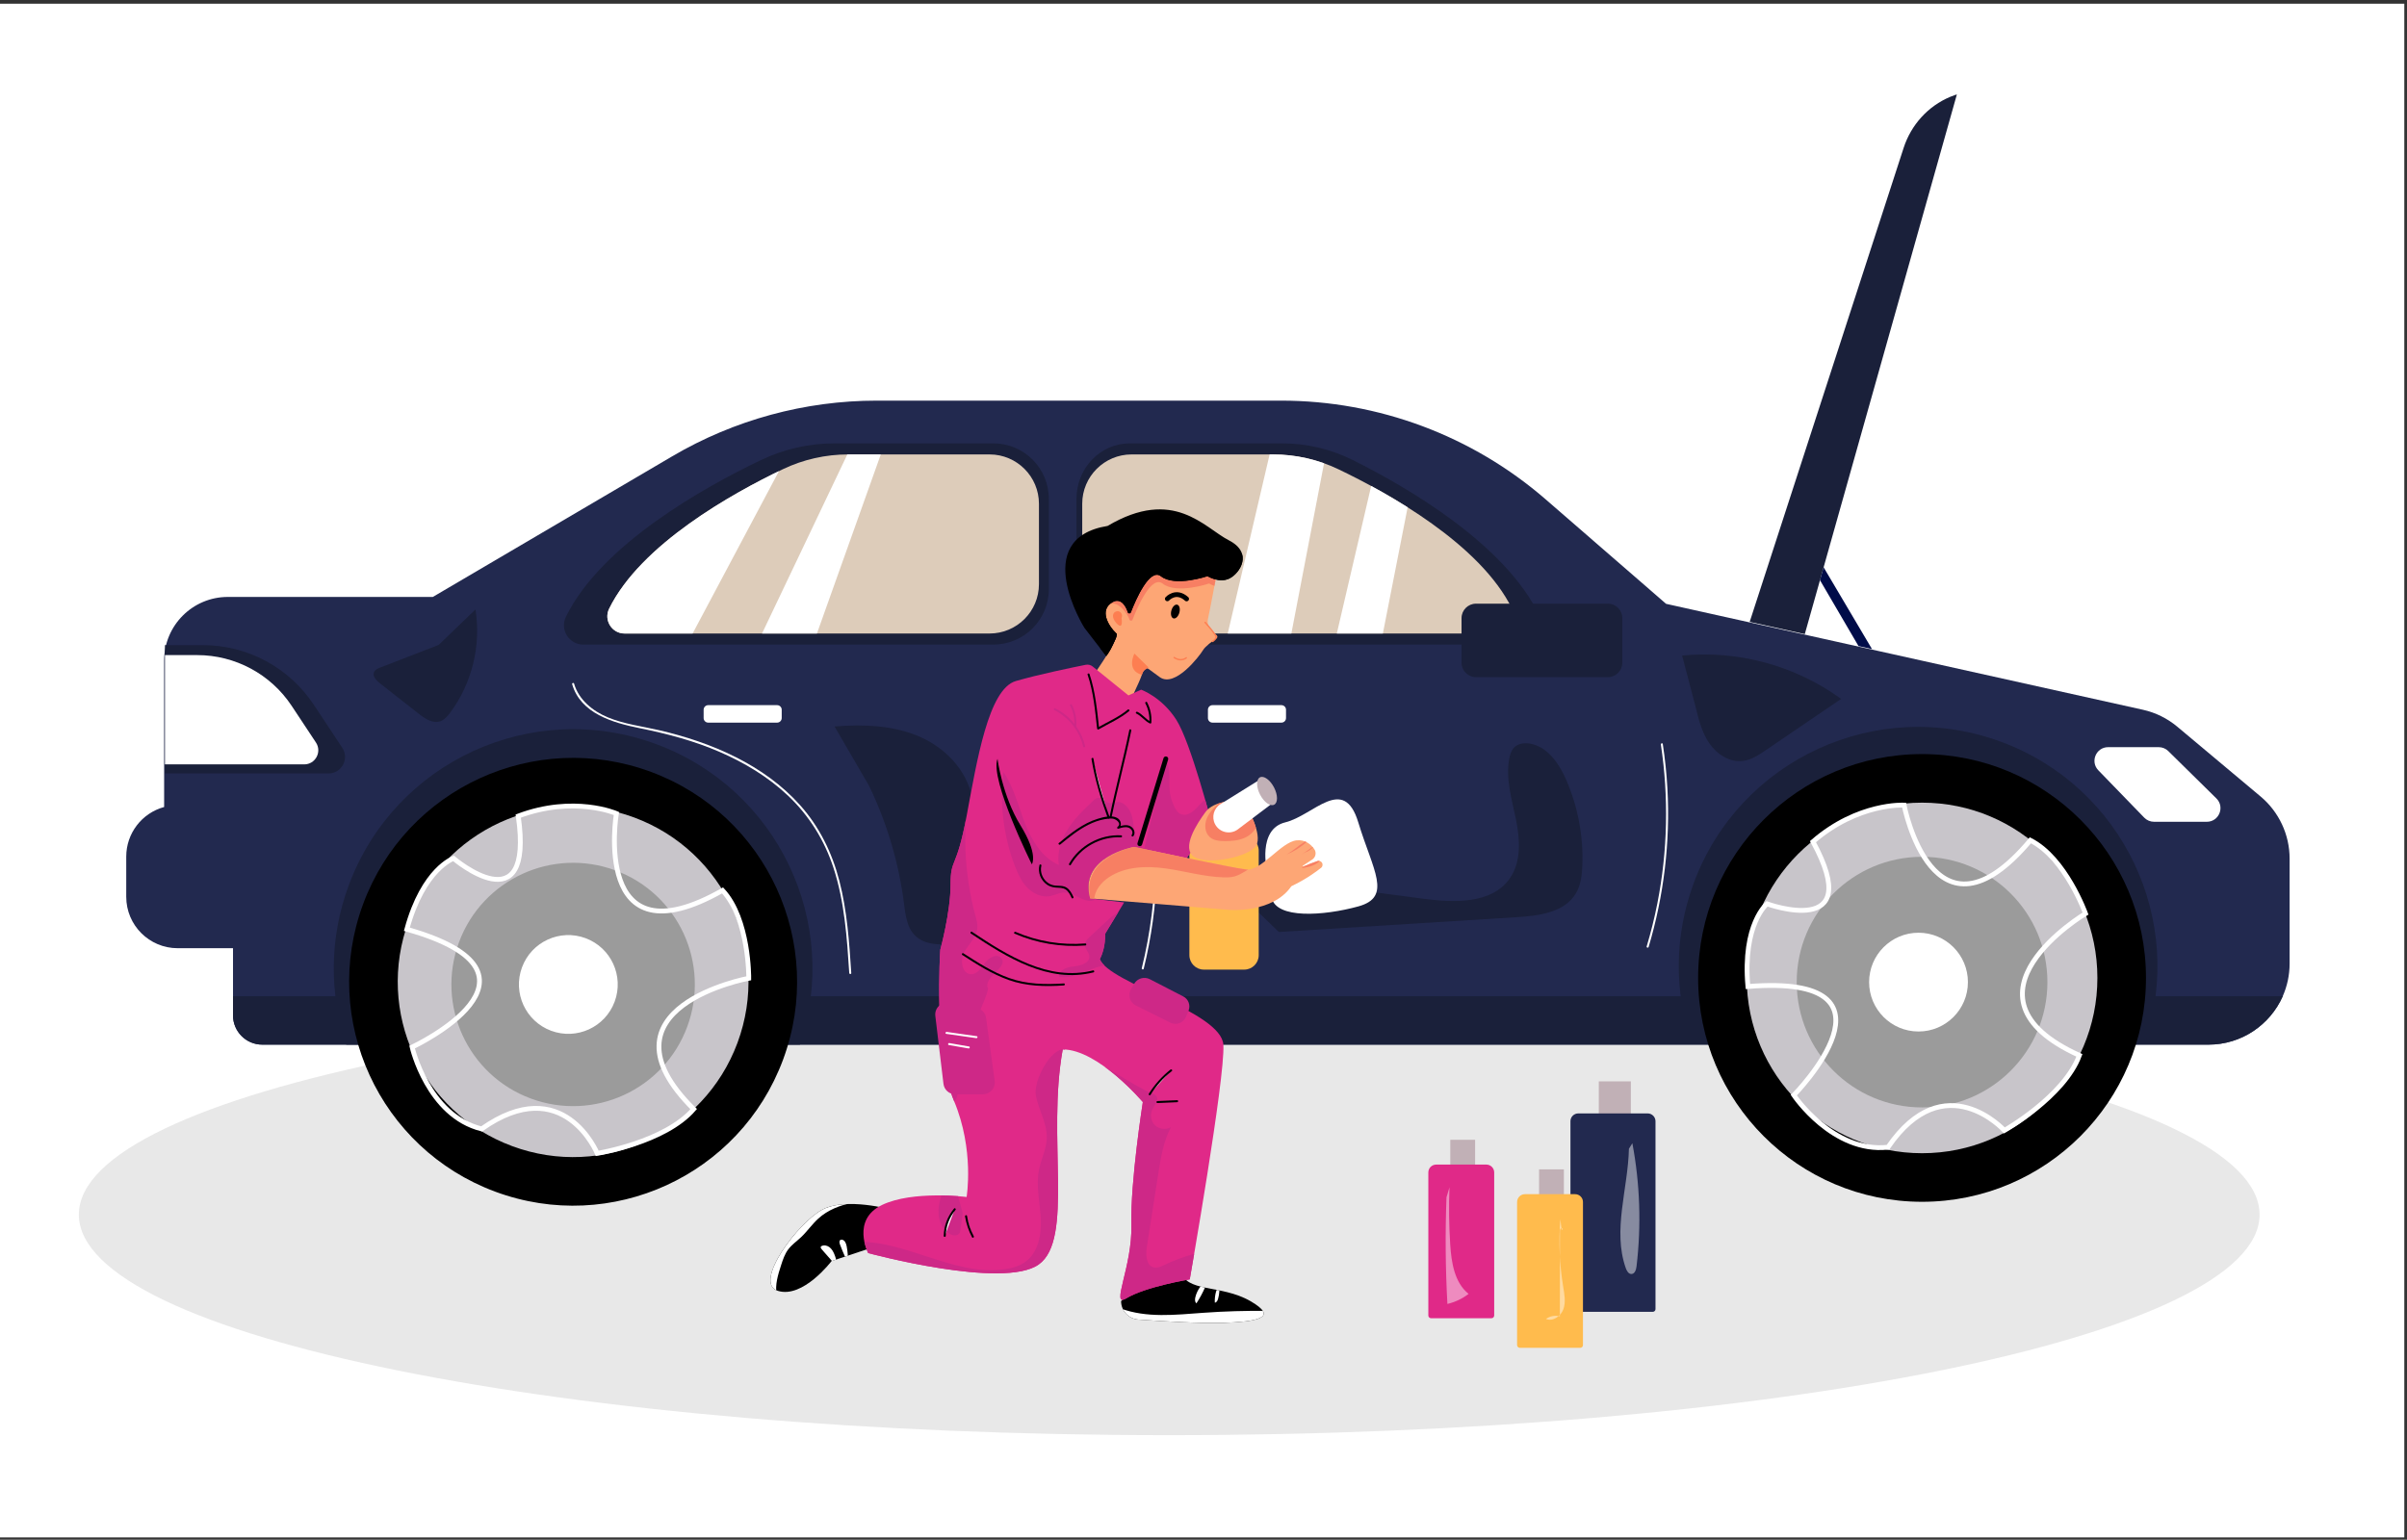 <?xml version="1.0" encoding="UTF-8"?>
<!-- Generator: Adobe Illustrator 16.0.0, SVG Export Plug-In . SVG Version: 6.00 Build 0)  -->
<svg xmlns="http://www.w3.org/2000/svg" xmlns:xlink="http://www.w3.org/1999/xlink" version="1.1" id="Calque_1" x="0px" y="0px" width="2001.58px" height="1280.79px" viewBox="0 0 2001.58 1280.79" xml:space="preserve">
<rect x="0" y="0" width="2001.58" height="1280.79" fill="#333333" stroke="none"/>
<g>
	<defs>
		<rect id="SVGID_1_" width="2001.58" height="1280.79"></rect>
	</defs>
	<clipPath id="SVGID_2_">
		<use xlink:href="#SVGID_1_" overflow="visible"></use>
	</clipPath>
	<rect y="3.084" clip-path="url(#SVGID_2_)" fill="#FFFFFF" width="1999.337" height="1275.784"></rect>
	<g clip-path="url(#SVGID_2_)">
		<defs>
			<rect id="SVGID_3_" y="-0.002" width="2001.583" height="1280.792"></rect>
		</defs>
		<clipPath id="SVGID_4_">
			<use xlink:href="#SVGID_3_" overflow="visible"></use>
		</clipPath>
		<path clip-path="url(#SVGID_4_)" fill="#E8E8E8" d="M1878.987,1010.324c0,101.334-405.947,183.482-906.709,183.482    S65.57,1111.658,65.57,1010.324s405.947-183.481,906.708-183.481S1878.987,908.99,1878.987,1010.324"></path>
		<rect x="319.605" y="611.391" clip-path="url(#SVGID_4_)" fill="#FFBB4D" width="691.425" height="23.507"></rect>
		<rect x="1329.508" y="899.511" clip-path="url(#SVGID_4_)" fill="#C1B0B6" width="26.653" height="39.979"></rect>
		<path clip-path="url(#SVGID_4_)" fill="#22294F" d="M1374.413,1091.204h-66.231c-1.237,0-2.25-1.013-2.25-2.25V932.663    c0-3.574,2.925-6.5,6.5-6.5h57.731c3.575,0,6.5,2.926,6.5,6.5v156.291C1376.663,1090.191,1375.651,1091.204,1374.413,1091.204"></path>
		<rect x="1206.011" y="948.098" clip-path="url(#SVGID_4_)" fill="#C1B0B6" width="20.639" height="30.957"></rect>
		<path clip-path="url(#SVGID_4_)" fill="#E02988" d="M1240.273,1096.531h-50.27c-1.237,0-2.25-1.012-2.25-2.25V975.235    c0-3.574,2.925-6.5,6.5-6.5h41.77c3.575,0,6.5,2.926,6.5,6.5v119.046C1242.523,1095.52,1241.512,1096.531,1240.273,1096.531"></path>
		<rect x="1279.831" y="972.704" clip-path="url(#SVGID_4_)" fill="#C1B0B6" width="20.638" height="30.957"></rect>
		<path clip-path="url(#SVGID_4_)" fill="#FFBB4D" d="M1314.094,1121.139h-50.27c-1.237,0-2.25-1.013-2.25-2.25V999.842    c0-3.574,2.925-6.5,6.5-6.5h41.77c3.575,0,6.5,2.926,6.5,6.5v119.047C1316.344,1120.126,1315.332,1121.139,1314.094,1121.139"></path>
		<g opacity="0.46" clip-path="url(#SVGID_4_)">
			<g>
				<defs>
					<rect id="SVGID_5_" x="1202.17" y="987.62" width="19.061" height="97.029"></rect>
				</defs>
				<clipPath id="SVGID_6_">
					<use xlink:href="#SVGID_5_" overflow="visible"></use>
				</clipPath>
				<path clip-path="url(#SVGID_6_)" fill="#FFFFFF" d="M1202.852,995.96c-1.121,29.553-0.869,59.159,0.758,88.689      c6.375-1.5,12.425-4.371,17.618-8.361c-11.765-9.467-14.317-26.139-15.281-41.209c-1.01-15.796-1.212-31.643-0.605-47.459"></path>
			</g>
		</g>
		<g opacity="0.46" clip-path="url(#SVGID_4_)">
			<g>
				<defs>
					<rect id="SVGID_7_" x="1285.55" y="1014.138" width="15.65" height="83.655"></rect>
				</defs>
				<clipPath id="SVGID_8_">
					<use xlink:href="#SVGID_7_" overflow="visible"></use>
				</clipPath>
				<path clip-path="url(#SVGID_8_)" fill="#FFFFFF" d="M1298.609,1022.929c0.815,0.723,0.959-1.659-0.105-1.433      c-1.066,0.229-1.299,1.624-1.301,2.713c-0.023,23.589-0.048,47.179-0.071,70.769c-3.921-1.044-8.292-0.235-11.578,2.143      c5.739,2.491,12.497-2.31,14.545-8.223s0.811-12.387-0.2-18.563c-3.036-18.547-3.838-37.459-2.383-56.196"></path>
			</g>
		</g>
		<g opacity="0.46" clip-path="url(#SVGID_4_)">
			<g>
				<defs>
					<rect id="SVGID_9_" x="1347.46" y="950.952" width="15.79" height="108.789"></rect>
				</defs>
				<clipPath id="SVGID_10_">
					<use xlink:href="#SVGID_9_" overflow="visible"></use>
				</clipPath>
				<path clip-path="url(#SVGID_10_)" fill="#FFFFFF" d="M1354.561,955.55c-0.74,33.423-13.774,67.861-2.595,99.368      c0.813,2.29,2.339,4.941,4.766,4.819c2.75-0.139,3.83-3.584,4.156-6.318c4.056-34.066,2.881-68.752-3.472-102.467"></path>
			</g>
		</g>
		<path clip-path="url(#SVGID_4_)" fill="#22294F" d="M1903.961,714.233v87.241c0,9.702-2.044,18.907-5.729,27.253    c-10.485,23.683-34.187,40.223-61.746,40.223H218.117c-13.445,0-24.351-10.905-24.351-24.352v-55.862h-46.027    c-23.625,0-42.762-19.137-42.762-42.763v-33.422c0-19.289,12.892-36.19,31.513-41.271V549.547    c0-29.279,23.72-52.999,52.979-52.999h170.454l199.14-117.016c51.547-30.291,110.256-46.276,170.034-46.276h336.269    c80.806,0,158.898,29.163,219.957,82.124l100.134,86.898l396.446,88.101c10.562,2.349,20.397,7.2,28.686,14.133l69.231,58.021    C1895.118,675.348,1903.961,694.275,1903.961,714.233"></path>
		<path clip-path="url(#SVGID_4_)" fill="#1A203A" d="M137.157,536.634h31.513c37.115,0,71.756,18.615,92.239,49.566l23.706,35.822    c6.058,9.154-0.506,21.369-11.483,21.369H137.157V536.634z"></path>
		<path clip-path="url(#SVGID_4_)" fill="#FFFFFF" d="M1744.906,640.759l38.159,39.37c2.137,2.206,5.078,3.451,8.149,3.451h43.889    c10.154,0,15.199-12.313,7.964-19.437l-39.976-39.371c-2.123-2.091-4.983-3.263-7.965-3.263h-42.07    C1743.03,621.51,1737.929,633.559,1744.906,640.759"></path>
		<path clip-path="url(#SVGID_4_)" fill="#1A203A" d="M1898.231,828.729c-10.485,23.682-34.188,40.222-61.746,40.222H218.116    c-13.445,0-24.35-10.906-24.35-24.351v-15.871H1898.231z"></path>
		<path clip-path="url(#SVGID_4_)" fill="#1A203A" d="M632.995,382.593c-46.719,22.328-132.778,70.057-162.393,130.458    c-5.228,10.664,2.567,23.118,14.444,23.118h340.996c25.478,0,46.132-20.654,46.132-46.132v-75.098    c0-25.478-20.654-46.132-46.132-46.132h-132C672.917,368.807,652.055,373.484,632.995,382.593"></path>
		<path clip-path="url(#SVGID_4_)" fill="#DDCCBA" d="M651.059,390.274c-41.585,19.874-118.186,62.358-144.545,116.121    c-4.654,9.491,2.284,20.577,12.855,20.577H822.89c22.678,0,41.063-18.384,41.063-41.062v-66.845    c0-22.678-18.384-41.062-41.063-41.062H705.397C686.593,378.003,668.025,382.166,651.059,390.274"></path>
	</g>
	<g clip-path="url(#SVGID_2_)">
		<defs>
			<path id="SVGID_11_" d="M705.397,378.004c-18.804,0-37.372,4.162-54.338,12.27c-41.584,19.874-118.186,62.359-144.545,116.121     c-4.654,9.491,2.284,20.577,12.855,20.577H822.89c22.678,0,41.061-18.384,41.061-41.062v-66.845     c0-22.677-18.383-41.061-41.061-41.061H705.397z"></path>
		</defs>
		<clipPath id="SVGID_12_">
			<use xlink:href="#SVGID_11_" overflow="visible"></use>
		</clipPath>
		<polygon clip-path="url(#SVGID_12_)" fill="#FFFFFF" points="671.76,346.72 559.079,558.713 468.361,541.108 519.927,437.438       "></polygon>
		<polygon clip-path="url(#SVGID_12_)" fill="#FFFFFF" points="719.507,346.72 622.649,550.119 671.079,550.119 740.515,355.314       "></polygon>
	</g>
	<g clip-path="url(#SVGID_2_)">
		<defs>
			<rect id="SVGID_13_" y="-0.002" width="2001.583" height="1280.792"></rect>
		</defs>
		<clipPath id="SVGID_14_">
			<use xlink:href="#SVGID_13_" overflow="visible"></use>
		</clipPath>
		<path clip-path="url(#SVGID_14_)" fill="#1A203A" d="M1124.746,382.593c44.844,22.328,127.449,70.057,155.874,130.458    c5.018,10.664-2.464,23.118-13.864,23.118H939.448c-24.455,0-44.28-20.654-44.28-46.132v-75.098    c0-25.478,19.825-46.132,44.28-46.132h126.701C1086.427,368.807,1106.45,373.484,1124.746,382.593"></path>
		<path clip-path="url(#SVGID_14_)" fill="#DDCCBA" d="M1112.836,390.274c41.584,19.874,118.186,62.358,144.545,116.121    c4.653,9.491-2.284,20.577-12.856,20.577h-303.52c-22.678,0-41.062-18.384-41.062-41.062v-66.845    c0-22.678,18.384-41.062,41.062-41.062h117.493C1077.302,378.003,1095.869,382.166,1112.836,390.274"></path>
	</g>
	<g clip-path="url(#SVGID_2_)">
		<defs>
			<path id="SVGID_15_" d="M941.004,378.004c-22.677,0-41.062,18.384-41.062,41.061v66.845c0,22.678,18.385,41.062,41.062,41.062     h303.521c10.571,0,17.511-11.086,12.856-20.577c-26.359-53.762-102.961-96.247-144.545-116.121     c-16.966-8.108-35.535-12.27-54.339-12.27H941.004z"></path>
		</defs>
		<clipPath id="SVGID_16_">
			<use xlink:href="#SVGID_15_" overflow="visible"></use>
		</clipPath>
		<polygon clip-path="url(#SVGID_16_)" fill="#FFFFFF" points="1060.415,358.179 1015.534,550.119 1069.404,550.119     1106.251,358.179   "></polygon>
		<polygon clip-path="url(#SVGID_16_)" fill="#FFFFFF" points="1145.403,382.052 1106.251,550.119 1145.403,550.119     1175.006,399.241   "></polygon>
	</g>
	<g clip-path="url(#SVGID_2_)">
		<defs>
			<rect id="SVGID_17_" y="-0.002" width="2001.583" height="1280.792"></rect>
		</defs>
		<clipPath id="SVGID_18_">
			<use xlink:href="#SVGID_17_" overflow="visible"></use>
		</clipPath>
		<path clip-path="url(#SVGID_18_)" fill="#1A203A" d="M1337.054,563.259h-109.689c-6.601,0-12-5.4-12-12v-37.115    c0-6.6,5.399-12,12-12h109.689c6.6,0,12,5.4,12,12v37.115C1349.054,557.859,1343.653,563.259,1337.054,563.259"></path>
		<path clip-path="url(#SVGID_18_)" fill="#FFFFFF" d="M646.241,601.103H588.92c-2.094,0-3.807-1.713-3.807-3.807v-6.928    c0-2.094,1.713-3.807,3.807-3.807h57.321c2.094,0,3.807,1.713,3.807,3.807v6.928C650.048,599.39,648.335,601.103,646.241,601.103"></path>
		<path clip-path="url(#SVGID_18_)" fill="#FFFFFF" d="M1065.597,601.103h-57.321c-2.094,0-3.807-1.713-3.807-3.807v-6.928    c0-2.094,1.713-3.807,3.807-3.807h57.321c2.094,0,3.807,1.713,3.807,3.807v6.928    C1069.403,599.39,1067.69,601.103,1065.597,601.103"></path>
		<path clip-path="url(#SVGID_18_)" fill="#FFFFFF" d="M475.781,569.115c7.006,24.377,33.877,32.091,55.837,36.529    c22.887,4.625,45.375,10.52,66.848,19.842c20.815,9.035,40.613,20.948,57.112,36.633c17.417,16.559,30.059,36.939,37.513,59.772    c9.209,28.209,11.217,58.114,13.12,87.531c0.069,1.067,1.74,1.075,1.671,0c-1.669-25.8-3.439-51.84-9.961-76.955    c-6.021-23.188-16.571-44.762-32.582-62.691c-30.043-33.644-73.871-52.312-117.025-62.321    c-14.307-3.318-29.19-5.082-42.844-10.738c-12.542-5.195-24.204-14.568-28.078-28.046    C477.096,567.64,475.483,568.079,475.781,569.115"></path>
		<path clip-path="url(#SVGID_18_)" fill="#FFFFFF" d="M944.899,603.456c14.97,50.907,19.325,104.767,12.793,157.427    c-1.858,14.983-4.627,29.842-8.229,44.502c-0.257,1.044,1.354,1.49,1.611,0.444c12.713-51.745,14.646-105.982,5.703-158.512    c-2.546-14.958-5.986-29.75-10.267-44.306C946.208,601.982,944.594,602.421,944.899,603.456"></path>
		<path clip-path="url(#SVGID_18_)" fill="#FFFFFF" d="M1381.111,619.307c6.632,43.749,5.664,88.592-2.884,132.01    c-2.388,12.127-5.375,24.127-8.913,35.969c-0.308,1.032,1.305,1.474,1.611,0.444c12.73-42.615,18.063-87.371,15.638-131.785    c-0.678-12.416-1.978-24.789-3.842-37.082C1382.562,617.803,1380.951,618.253,1381.111,619.307"></path>
		<path clip-path="url(#SVGID_18_)" fill="#1A203A" d="M287.957,868.949c-14.018-41.616-14.4-88.159,2.063-132.544    c38.216-103.055,152.73-155.595,255.786-117.36c101.088,37.49,153.571,148.415,119.404,249.904H287.957z"></path>
		<path clip-path="url(#SVGID_18_)" fill="#1A203A" d="M1406.41,867.039c-14.018-41.616-14.399-88.159,2.063-132.544    c38.216-103.055,152.729-155.595,255.786-117.36c101.088,37.49,153.57,148.416,119.403,249.904H1406.41z"></path>
		<path clip-path="url(#SVGID_18_)" d="M651.171,881.434c-35.769,96.42-142.929,145.588-239.35,109.82    c-96.42-35.769-145.588-142.93-109.819-239.35c35.768-96.421,142.929-145.588,239.349-109.82    C637.772,677.853,686.94,785.014,651.171,881.434"></path>
		<path clip-path="url(#SVGID_18_)" fill="#C8C5CA" d="M339.886,765.957c28.007-75.497,111.914-113.996,187.412-85.988    c75.498,28.007,113.997,111.914,85.99,187.412s-111.915,113.995-187.413,85.988C350.378,925.362,311.879,841.455,339.886,765.957"></path>
		<path clip-path="url(#SVGID_18_)" fill="#9B9B9B" d="M381.714,783.71c19.438-52.396,77.671-79.115,130.068-59.679    c52.397,19.438,79.116,77.671,59.679,130.069c-19.438,52.396-77.671,79.116-130.068,59.678    C388.995,894.342,362.276,836.107,381.714,783.71"></path>
		<path clip-path="url(#SVGID_18_)" fill="none" stroke="#FFFFFF" stroke-width="4" stroke-miterlimit="10" d="M512.565,676.682    c0,0-21.045,126.029,88.305,63.974c22.28,24.139,21.779,73.079,21.779,73.079s-131.196,24.189-45.805,108.829    c-23.894,27.803-80.205,36.829-80.205,36.829s-28.082-68.397-96.164-20.32c-44.746-11.167-57.777-68.061-57.777-68.061    s128.907-60.372-4.371-98.041c13.78-50.477,38.835-58.927,38.835-58.927s67.082,57.12,53.806-35.218    C477.415,661.357,512.565,676.682,512.565,676.682z"></path>
		<path clip-path="url(#SVGID_18_)" fill="#FFFFFF" d="M434.097,804.617c7.891-21.271,31.532-32.119,52.804-24.228    c21.271,7.891,32.118,31.531,24.227,52.804c-7.891,21.271-31.532,32.119-52.803,24.228    C437.053,849.53,426.206,825.89,434.097,804.617"></path>
		<path clip-path="url(#SVGID_18_)" d="M1784.531,813.471c0,102.841-83.369,186.21-186.211,186.21s-186.211-83.369-186.211-186.21    s83.369-186.21,186.211-186.21S1784.531,710.63,1784.531,813.471"></path>
		<path clip-path="url(#SVGID_18_)" fill="#C8C5CA" d="M1452.517,813.471c0-80.525,65.278-145.804,145.804-145.804    s145.804,65.278,145.804,145.804c0,80.524-65.278,145.804-145.804,145.804S1452.517,893.995,1452.517,813.471"></path>
		<path clip-path="url(#SVGID_18_)" fill="#9B9B9B" d="M1494.083,816.949c0-57.568,46.669-104.236,104.237-104.236    s104.236,46.668,104.236,104.236c0,57.569-46.668,104.237-104.236,104.237S1494.083,874.519,1494.083,816.949"></path>
		<path clip-path="url(#SVGID_18_)" fill="none" stroke="#FFFFFF" stroke-width="4" stroke-miterlimit="10" d="M1583.364,669.71    c0,0,24.103,125.48,105.042,29.267c29.284,14.883,45.836,60.94,45.836,60.94s-114.591,68.312-5.093,117.967    c-12.732,34.377-62.389,62.426-62.389,62.426s-49.655-54.786-96.766,13.969c-45.836,5.093-78.304-43.29-78.304-43.29    s99.86-101.438-38.197-90.4c-4.636-52.118,15.916-68.754,15.916-68.754s82.76,30.222,38.197-51.733    C1545.078,667.567,1583.364,669.71,1583.364,669.71z"></path>
		<path clip-path="url(#SVGID_18_)" fill="#FFFFFF" d="M1554.292,816.949c0-22.688,18.392-41.08,41.08-41.08    s41.081,18.393,41.081,41.08c0,22.688-18.393,41.08-41.081,41.08S1554.292,839.638,1554.292,816.949"></path>
		<path clip-path="url(#SVGID_18_)" fill="#FFFFFF" d="M137.157,544.928h26.834c31.604,0,61.101,15.851,78.543,42.206l20.187,30.503    c5.158,7.795-0.432,18.197-9.779,18.197H137.157V544.928z"></path>
		<path clip-path="url(#SVGID_18_)" fill="#1A203A" d="M722.568,653.425c14.938,30.864,24.833,64.162,29.175,98.177    c1.203,9.421,2.346,19.7,9.03,26.447c8.317,8.396,21.75,8.038,33.529,7.105l78.142-6.186c12.732-1.008,27.347-3.101,34.124-13.927    c5.34-8.531,3.591-20.148-2.127-28.432c-5.718-8.282-14.704-13.729-23.913-17.788c-14.567-6.421-30.391-9.979-46.305-10.41    c-4.749-0.129-9.706-0.026-13.972-2.116c-12.424-6.086-10.23-23.871-11.329-37.663c-1.946-24.39-20.616-45.167-42.905-55.259    c-22.289-10.092-47.65-11.047-72.037-9.069"></path>
		<path clip-path="url(#SVGID_18_)" fill="#1A203A" d="M1063.446,775.26c66.01-4.112,132.02-8.223,198.03-12.335    c18.298-1.14,39.511-3.963,48.92-19.699c4.143-6.929,5.14-15.265,5.442-23.333c0.913-24.295-3.699-48.781-13.389-71.078    c-5.913-13.604-15.473-27.689-30.088-30.232c-4.612-0.803-9.817-0.164-13.147,3.126c-2.47,2.441-3.542,5.95-4.178,9.363    c-3.119,16.746,2.134,33.742,5.557,50.428c3.424,16.686,4.627,35.46-5.214,49.363c-15.055,21.273-46.424,20.096-72.26,16.671    c-33.411-4.429-66.822-8.856-100.233-13.285c-17.964-2.381-39.443-3.44-50.703,10.758"></path>
		<path clip-path="url(#SVGID_18_)" fill="#1A203A" d="M1409.848,587.386c2.589,10.747,5.295,21.762,11.545,30.879    s16.916,16.062,27.887,14.698c7.132-0.887,13.371-5.048,19.312-9.092c20.807-14.164,41.612-28.328,62.418-42.492    c-37.709-27.575-85.733-40.679-132.223-36.079"></path>
		<path clip-path="url(#SVGID_18_)" fill="#1A203A" d="M364.788,536.453c-16.181,6.271-32.362,12.543-48.543,18.814    c-2.056,0.797-4.309,1.776-5.198,3.794c-1.493,3.388,1.757,6.862,4.67,9.148l32.503,25.514c5.205,4.086,11.675,8.414,17.926,6.246    c3.41-1.183,5.893-4.094,8.06-6.98c18.214-24.264,26.042-56.068,21.171-86.014"></path>
		<path clip-path="url(#SVGID_18_)" fill="#1A203A" d="M1583.029,122.922L1454.98,517.294l45.825,10.184L1627.269,78.55    c0,0-2.098,0.559-5.507,1.984C1603.274,88.261,1589.217,103.864,1583.029,122.922"></path>
		<polygon clip-path="url(#SVGID_18_)" fill="#000C49" points="1513.442,482.621 1545.458,537.401 1556.679,539.896     1516.464,471.894   "></polygon>
		<path clip-path="url(#SVGID_18_)" fill="#FDA675" d="M928.728,527.355c0.539,6.998-22.984,39.222-22.984,39.222l31.781,21.335    c0,0,10.193-20.951,12.008-26.574c0.101-0.326,0.211-0.638,0.322-0.939c0.439-1.157,0.936-2.087,1.488-2.637    c1.409-1.403,1.638-2.253,2.603-1.946c0.321,0.099,0.727,0.326,1.278,0.706l0.005,0.002c1.498,1.024,4.118,3.135,9.239,6.769    c12.729,9.029,33.046-17.702,35.878-22.439c1.993-3.334,7.905-7.561,11.233-9.774c1.012-0.672,1.007-2.165-0.013-2.824    c-3.249-2.097-8.536-6.68-7.018-13.64c2.155-9.868,6.675-34.5,6.675-34.5c-66.115-34.812-71.52,22.005-71.52,22.005    s-4.261-5.728-14.735-1.108C914.031,505.837,919.753,521.263,928.728,527.355"></path>
	</g>
	<g clip-path="url(#SVGID_2_)">
		<defs>
			<path id="SVGID_19_" d="M939.703,502.122c0,0-4.26-5.729-14.734-1.109c-10.938,4.824-5.216,20.25,3.759,26.342     c0.539,6.998-22.984,39.222-22.984,39.222l31.782,21.335c0,0,10.192-20.951,12.007-26.574c0.102-0.326,0.211-0.638,0.322-0.939     c0.44-1.157,0.937-2.087,1.488-2.637c1.409-1.403,1.638-2.253,2.604-1.946c0.32,0.1,0.726,0.326,1.277,0.706l0.005,0.002     c1.498,1.024,4.118,3.135,9.239,6.769c12.73,9.03,33.046-17.701,35.878-22.439c1.993-3.333,7.905-7.561,11.233-9.774     c1.012-0.672,1.007-2.165-0.013-2.824c-3.248-2.096-8.536-6.68-7.018-13.64c2.155-9.868,6.674-34.5,6.674-34.5     c-15.504-8.163-27.67-11.288-37.209-11.288C942.87,468.827,939.703,502.122,939.703,502.122"></path>
		</defs>
		<clipPath id="SVGID_20_">
			<use xlink:href="#SVGID_19_" overflow="visible"></use>
		</clipPath>
		<path clip-path="url(#SVGID_20_)" fill="#F77F63" d="M903.118,528.267c0,0-46.273-74.07,19.344-84.704    c54.966-32.521,80.269,1.415,100.81,11.953c20.541,10.537,9.048,27.497,0.534,31.735c-8.512,4.239-18.282-1.891-18.282-1.891    s-27.057,9.222-38.682,0.109c-9.355-7.332-20.923,19.33-25.085,30.023c-0.456,1.172-2.125,1.109-2.492-0.094    c-1.397-4.591-9.984-16.796-17.259-12.479c-10.632,6.308-7.646,19.937,0.175,27.363c-1.014,5.02,2.578,2.341-0.378,9.245    c-2.397,5.596-8.604,9.245-8.604,9.245L903.118,528.267z"></path>
	</g>
	<g clip-path="url(#SVGID_2_)">
		<defs>
			<rect id="SVGID_21_" y="-0.002" width="2001.583" height="1280.792"></rect>
		</defs>
		<clipPath id="SVGID_22_">
			<use xlink:href="#SVGID_21_" overflow="visible"></use>
		</clipPath>
		<path clip-path="url(#SVGID_22_)" fill="#FD7E51" d="M949.533,561.338c0.101-0.326,0.21-0.638,0.322-0.938    c0.439-1.158,0.936-2.088,1.487-2.638c1.41-1.403,4.62-2.277,3.342-2.984l-11.338-11.114    C943.346,543.664,936.072,557.621,949.533,561.338"></path>
		<path clip-path="url(#SVGID_22_)" fill="#FD7E51" d="M932.907,513.263c0.734-2.659-1.526-5.33-4.233-4.8    c-3.615,0.708-4.666,5.202-0.301,9.927c6.074,6.575,4.263-4.146,4.263-4.146L932.907,513.263z"></path>
		<path clip-path="url(#SVGID_22_)" d="M974.092,507.775c-0.87,3.149-0.09,6.111,1.74,6.617c1.831,0.505,4.02-1.638,4.889-4.786    c0.87-3.149,0.091-6.111-1.74-6.617S974.961,504.626,974.092,507.775"></path>
		
			<path clip-path="url(#SVGID_22_)" fill="none" stroke="#000000" stroke-width="4" stroke-linecap="round" stroke-miterlimit="10" d="    M970.736,498.107c0,0,7.156-7.91,15.993,0.067"></path>
		<path clip-path="url(#SVGID_22_)" d="M901.707,522.178c0,0-46.273-74.07,19.344-84.704c54.966-32.521,80.268,1.415,100.81,11.953    c20.541,10.537,9.047,27.497,0.534,31.735c-8.513,4.239-18.282-1.891-18.282-1.891s-27.057,9.222-38.682,0.109    c-9.356-7.333-20.923,19.33-25.085,30.023c-0.456,1.172-2.125,1.109-2.492-0.094c-1.397-4.591-5.61-12.613-12.885-8.296    c-10.632,6.308-4.061,18.916,3.759,26.342c-1.014,5.02-0.233,1.843-3.189,8.746c-2.397,5.597-5.637,9.636-5.637,9.636    L901.707,522.178z"></path>
	</g>
	<g clip-path="url(#SVGID_2_)">
		<defs>
			<path id="SVGID_23_" d="M921.051,437.474c-65.617,10.634-19.344,84.704-19.344,84.704l18.195,23.559c0,0,3.24-4.039,5.636-9.636     c2.958-6.903,2.177-3.726,3.19-8.746c-7.82-7.426-14.39-20.034-3.759-26.342c7.275-4.317,11.488,3.705,12.886,8.296     c0.366,1.203,2.036,1.266,2.491,0.095c4.162-10.694,15.729-37.357,25.085-30.023c11.625,9.112,38.683-0.109,38.683-0.109     s9.768,6.13,18.282,1.89c8.513-4.239,20.006-21.197-0.535-31.735c-14.187-7.278-30.644-25.715-57.573-25.715     C952.223,423.712,938.057,427.412,921.051,437.474"></path>
		</defs>
		<clipPath id="SVGID_24_">
			<use xlink:href="#SVGID_23_" overflow="visible"></use>
		</clipPath>
		<path clip-path="url(#SVGID_24_)" d="M1033.589,457.203c-2.517,9.595-14.67,15.262-23.639,11.023    c-2.427-1.148-4.557-2.859-7.002-3.969c-2.445-1.109-5.46-1.534-7.719-0.083c-2.357,1.514-3.213,4.581-5.295,6.454    c-3.115,2.804-8.062,2.174-11.83,0.339c-3.767-1.835-7.036-4.672-10.99-6.059c-6.84-2.399-15.141,0.408-19.121,6.466    c-2.459,3.742-3.274,8.285-4.619,12.556c-1.345,4.27-3.551,8.667-7.572,10.637c-2.983,1.461-6.456,1.337-9.745,1.803    c-5.715,0.811-11.581,4.046-13.379,9.531c-3.28,10.008,8.26,20.919,4.007,30.554c-1.691,3.831-5.912,6.387-10.09,6.112    c-4.179-0.276-8.027-3.365-9.2-7.385c0.271,6.592,4.459,12.797,10.326,15.813c5.867,3.017,13.168,2.876,19.076-0.06    c4.972-2.472,8.85-6.676,12.316-11.013c7.081-8.861,12.924-18.628,19.269-28.029c2.755-4.081,5.853-8.299,10.413-10.156    c4.169-1.699,8.863-1.138,13.348-0.744c8.993,0.789,18.055,0.79,27.049,0.003c8.666-0.759,17.666-2.417,24.534-7.757    c5.563-4.326,9.22-10.73,11.412-17.428c0.654-1.999,1.195-4.093,0.986-6.186c-0.632-6.306-7.363-9.864-13.214-12.298"></path>
	</g>
	<g clip-path="url(#SVGID_2_)">
		<defs>
			<rect id="SVGID_25_" y="-0.002" width="2001.583" height="1280.792"></rect>
		</defs>
		<clipPath id="SVGID_26_">
			<use xlink:href="#SVGID_25_" overflow="visible"></use>
		</clipPath>
		<path clip-path="url(#SVGID_26_)" d="M734.324,1034.718l-42.824,14.274c0,0-23.791,31.404-44.727,24.742    c-20.936-6.661,17.13-57.098,37.114-67.566c19.984-10.468,57.098,0,57.098,0L734.324,1034.718z"></path>
	</g>
	<g clip-path="url(#SVGID_2_)">
		<defs>
			<path id="SVGID_27_" d="M683.887,1006.169c-19.985,10.467-58.05,60.904-37.114,67.565c20.936,6.662,44.727-24.742,44.727-24.742     l42.823-14.275l6.662-28.548c0,0-16.494-4.654-33.413-4.653C699.113,1001.516,690.548,1002.679,683.887,1006.169"></path>
		</defs>
		<clipPath id="SVGID_28_">
			<use xlink:href="#SVGID_27_" overflow="visible"></use>
		</clipPath>
		<path clip-path="url(#SVGID_28_)" fill="#FFFFFF" d="M708.932,1000.552c-10.379,1.91-20.583,5.953-28.406,13.036    c-5.292,4.791-9.342,10.813-14.547,15.697c-3.537,3.319-7.618,6.125-10.526,10.007c-2.928,3.909-4.476,8.652-5.976,13.301    c-2.531,7.844-5.094,16.074-3.662,24.191c0.204,1.156,0.434,2.511-0.37,3.366c-0.566,0.601-1.472,0.73-2.297,0.697    c-4.53-0.188-8.148-4.281-9.235-8.684c-1.086-4.401-0.192-9.029,0.857-13.44c4.501-18.932,12.688-38.283,28.774-49.231    c8.07-5.492,17.572-8.468,27.062-10.749c4-0.962,8.101-1.817,12.2-1.461c4.099,0.357,9.673-0.12,12.083,3.215"></path>
		<path clip-path="url(#SVGID_28_)" fill="#FFFFFF" d="M692.862,1050.092c-3.198-3.646-6.396-7.291-9.595-10.937    c-0.53-0.604-1.089-1.448-0.68-2.14c0.168-0.282,0.466-0.46,0.765-0.595c2.091-0.948,4.649-0.328,6.466,1.076    c1.817,1.403,3.002,3.473,3.902,5.585c1.285,3.018,2.086,6.24,2.36,9.51"></path>
		<path clip-path="url(#SVGID_28_)" fill="#FFFFFF" d="M702.893,1045.797c-1.586-3.476-3.052-7.008-4.394-10.586    c-0.491-1.311-0.809-3.117,0.399-3.824c0.495-0.29,1.119-0.275,1.668-0.108c2.17,0.659,3.067,3.202,3.506,5.428    c0.892,4.52,1.186,9.157,0.873,13.753"></path>
	</g>
	<g clip-path="url(#SVGID_2_)">
		<defs>
			<rect id="SVGID_29_" y="-0.002" width="2001.583" height="1280.792"></rect>
		</defs>
		<clipPath id="SVGID_30_">
			<use xlink:href="#SVGID_29_" overflow="visible"></use>
		</clipPath>
		<path clip-path="url(#SVGID_30_)" d="M932.265,1082.3L932.265,1082.3c0,8.071,6.238,14.772,14.291,15.338    c19.127,1.341,52.735,3.398,70.821,2.742c26.23-0.95,47.166-3.806,22.424-18.08c-24.742-14.275-54.244-6.661-58.05-25.694    C977.944,1037.572,932.265,1082.3,932.265,1082.3"></path>
	</g>
	<g clip-path="url(#SVGID_2_)">
		<defs>
			<path id="SVGID_31_" d="M932.265,1082.3c0,8.072,6.239,14.772,14.291,15.337c19.128,1.342,52.736,3.4,70.821,2.743     c26.231-0.951,47.166-3.806,22.424-18.08c-24.743-14.274-54.243-6.662-58.05-25.694c-0.668-3.339-2.625-4.716-5.397-4.716     C963.323,1051.888,932.265,1082.3,932.265,1082.3"></path>
		</defs>
		<clipPath id="SVGID_32_">
			<use xlink:href="#SVGID_31_" overflow="visible"></use>
		</clipPath>
		<path clip-path="url(#SVGID_32_)" fill="#FFFFFF" d="M931.784,1088.369c21.662,8.127,45.645,5.321,68.722,3.66    c17.76-1.278,35.574-1.809,53.378-1.589c0.498,0.006,1.039,0.028,1.42,0.348c0.928,0.782,0.041,2.272-0.9,3.037    c-4.799,3.898-11.023,5.487-17.059,6.83c-10.42,2.318-20.931,4.222-31.501,5.701c-12.566,1.76-25.33,2.923-37.936,1.468    s-25.138-5.681-34.947-13.73"></path>
		<path clip-path="url(#SVGID_32_)" fill="#FFFFFF" d="M998.317,1070.077c-2.039,2.648-3.515,5.729-4.303,8.977    c-0.43,1.769-0.525,3.948,0.9,5.083c2.847-4.362,5.321-8.968,7.387-13.75c0.291-0.676,0.58-1.386,0.528-2.119    s-0.558-1.489-1.289-1.571"></path>
		<path clip-path="url(#SVGID_32_)" fill="#FFFFFF" d="M1011.222,1074.381c-0.829,2.975-1.177,6.084-1.025,9.169    c1.468-0.046,2.297-1.682,2.697-3.095c1.123-3.956,1.411-8.146,0.843-12.217"></path>
	</g>
	<g clip-path="url(#SVGID_2_)">
		<defs>
			<rect id="SVGID_33_" y="-0.002" width="2001.583" height="1280.792"></rect>
		</defs>
		<clipPath id="SVGID_34_">
			<use xlink:href="#SVGID_33_" overflow="visible"></use>
		</clipPath>
		<path clip-path="url(#SVGID_34_)" fill="#FFFFFF" d="M1053.633,724.72c0,0-8.36-34.973,15.192-40.683    c23.554-5.71,48.534-39.969,60.667,0c12.135,39.969,28.551,62.095,0,69.946c-28.549,7.851-68.518,10.721-72.086-7.487    C1053.838,728.289,1053.633,724.72,1053.633,724.72"></path>
		<path clip-path="url(#SVGID_34_)" fill="#FFBB4D" d="M1034.7,806.547h-33.653c-6.6,0-12-5.4-12-12v-86.945c0-6.6,5.4-12,12-12    h33.653c6.6,0,12,5.4,12,12v86.945C1046.7,801.146,1041.3,806.547,1034.7,806.547"></path>
		<path clip-path="url(#SVGID_34_)" fill="#E02988" d="M908.661,554.429l29.718,24.036l10.54-4.782c0,0,17.294,6.149,29.345,25.182    c12.052,19.033,29.182,85.648,29.182,85.648l-20.852,29.501l-43.522-9.518c0,0-46.969,8.565-36.501,42.824l28.212,3.331    l-15.841,26.17c0,0,0.761,11.42-4.378,20.937c7.233,19.984,101.208,43.775,102.754,71.372    c1.547,27.599-27.955,195.088-27.955,195.088s-36.542,5.958-52.781,15.774c-13.554,8.195,5.199-26.243,4.247-61.454    c-0.951-35.211,9.517-101.826,9.517-101.826s-37.114-43.774-66.615-43.774c-13.323,73.275,9.516,157.972-19.985,178.908    s-141.794-9.517-141.794-9.517s-14.275-27.598,11.419-39.969c25.695-12.371,70.422-6.661,70.422-6.661s6.661-39.018-10.468-79.938    c-17.13-40.922-11.42-125.617-11.42-125.617s8.565-31.404,8.565-54.243c0-22.84,4.758-11.42,13.323-57.099    c8.565-45.679,18.081-105.632,40.92-112.294c18.848-5.497,48.389-11.561,58.139-13.513    C904.908,552.585,907.031,553.111,908.661,554.429"></path>
	</g>
	<g clip-path="url(#SVGID_2_)">
		<defs>
			<path id="SVGID_35_" d="M902.853,552.996c-9.751,1.952-39.291,8.016-58.139,13.514c-22.839,6.661-32.355,66.615-40.92,112.293     c-8.565,45.68-13.323,34.261-13.323,57.1s-8.565,54.243-8.565,54.243s-5.71,84.695,11.42,125.616     c17.129,40.921,10.468,79.938,10.468,79.938s-44.728-5.71-70.422,6.662c-25.694,12.371-11.419,39.968-11.419,39.968     s112.293,30.453,141.794,9.517s6.662-105.632,19.985-178.908c29.501,0,66.615,43.775,66.615,43.775s-10.469,66.614-9.517,101.825     s-17.801,69.649-4.247,61.455c16.24-9.817,52.781-15.776,52.781-15.776s29.501-167.488,27.955-195.086     c-1.548-27.598-95.522-51.389-102.754-71.374c5.138-9.515,4.377-20.936,4.377-20.936l15.84-26.17l-28.211-3.331     c-10.468-34.258,36.501-42.823,36.501-42.823l43.521,9.516l20.852-29.501c0,0-17.13-66.614-29.181-85.647     c-12.051-19.032-29.345-25.182-29.345-25.182l-10.54,4.782l-29.718-24.035c-1.267-1.025-2.83-1.571-4.428-1.571     C903.774,552.859,903.312,552.904,902.853,552.996"></path>
		</defs>
		<clipPath id="SVGID_36_">
			<use xlink:href="#SVGID_35_" overflow="visible"></use>
		</clipPath>
		<path clip-path="url(#SVGID_36_)" fill="#CE2887" d="M946.379,699.178c-3.623-5.626-3.36-12.807-4.849-19.33    c-1.488-6.524-6.53-13.528-13.164-12.652c-1.806,0.239-3.558,1.064-5.37,0.876c-3.744-0.388-6.446-4.927-10.165-4.349    c-1.601,0.249-2.878,1.424-4.049,2.544c-7.575,7.244-15.228,14.582-20.85,23.429c-5.621,8.846-9.096,19.492-7.439,29.842    c-14.091-6.182-22.66-20.633-28.234-34.975c-5.574-14.341-9.224-29.68-17.811-42.448c-3.294,26.394,0.018,53.585,9.551,78.415    c2.504,6.522,5.527,13.029,10.441,17.995c4.913,4.967,12.058,8.189,18.916,6.858c3.792-0.736,7.314-2.794,11.175-2.934    c9.066-0.327,17.491,9.839,25.763,6.115c5.465-2.46,6.795-9.384,8.908-14.993c5.154-13.676,19.479-23.335,34.091-22.982"></path>
		<path clip-path="url(#SVGID_36_)" fill="#CE2887" d="M969.462,631.224c6.208,14.822-0.236,22.545,5.972,37.367    c1.508,3.602,3.409,7.584,7.104,8.846c4.574,1.561,9.272-1.878,12.552-5.428c3.28-3.549,6.702-7.742,11.512-8.229    c7.331-0.74,12.462,8.207,11.162,15.461s-6.575,13.02-11.042,18.883c-5.893,7.737-10.686,16.312-14.19,25.383    c-2.139,5.538-4.962,12.253-10.863,12.896c-3.777,0.411-31.475-10.895-34.194-13.548"></path>
		<path clip-path="url(#SVGID_36_)" fill="#CE2887" d="M923.979,762.825c-5.948,5.508-11.896,11.016-17.844,16.524    c-1.993,1.845-4.142,4.039-4.08,6.754c0.074,3.286,3.376,5.729,3.783,8.99c0.708,5.685-6.832,8.262-12.541,8.742    c-5.709,0.479-13.251,3.019-12.581,8.709c15.489,2.74,30.071-12.125,45.56-9.39c2.767,0.487,6.184,1.316,7.933-0.882    c1.015-1.273,0.954-3.069,0.816-4.692c-1.319-15.521-4.831-32.679,4.007-45.504"></path>
		<path clip-path="url(#SVGID_36_)" fill="#CE2887" d="M806.836,652.309c-6.794,36.236-5.298,74.001,4.343,109.585    c0.892,3.293,1.862,6.655,1.584,10.054c-0.63,7.729-7.298,13.38-11,20.192c-3.703,6.813-1.716,18.36,6.037,18.22    c5.243-0.095,8.412-5.554,11.549-9.756c3.137-4.203,9.695-7.677,13.153-3.733c6.422,7.322-13.088,14.537-11.447,24.139    c4.744,1.739-24.112,51.12-24.168,80.297c-0.011,5.785,0.106,12.539-4.437,16.122c-4.586,3.616-11.775,1.607-15.636-2.775    c-3.861-4.382-5.213-10.374-6.309-16.11c-13.001-68.01-8.754-139.248,12.237-205.232"></path>
		<path clip-path="url(#SVGID_36_)" fill="#CE2887" d="M885.564,872.619c-12.226-0.66-26.511,26.84-24.15,38.854    c2.36,12.015,9.48,23.173,9.041,35.41c-0.32,8.929-4.662,17.191-6.429,25.95c-2.652,13.145,0.585,26.665,1.394,40.051    s-1.697,28.478-12.433,36.513c-4.87,3.646-10.912,5.391-16.925,6.307c-44.658,6.804-87.627-28.161-132.399-22.15    c-1.963,0.263-4.112,0.72-5.298,2.306c-1.658,2.219-0.587,5.386,0.778,7.795c10.519,18.582,33.275,25.999,54.256,29.968    c29.329,5.546,59.347,7.432,89.139,5.6c12.492-0.768,25.67-2.469,35.523-10.185c15.793-12.367,17.589-35.241,17.497-55.301    C895.343,966.545,892.001,919.369,885.564,872.619"></path>
		<path clip-path="url(#SVGID_36_)" fill="#CE2887" d="M800.569,1009.053l-1.786,13.386c-0.174,1.3-0.376,2.668-1.192,3.693    c-1.658,2.081-4.968,1.734-7.344,0.537c-6.326-3.189-9.607-10.613-9.836-17.693c-0.229-7.081,2.059-13.973,4.32-20.686    c1.856-5.512,3.712-11.023,5.568-16.534"></path>
		<path clip-path="url(#SVGID_36_)" fill="#CE2887" d="M895.562,874.982c14.788,5.973,48.283,28.959,63.07,34.932    c0.99,0.4,2.014,0.823,2.735,1.61c2.884,3.152-1.212,7.637-3.139,11.451c-2.147,4.246-1.164,9.851,2.298,13.114    c3.463,3.263,9.116,3.911,13.228,1.518c-6.264,11.707-8.415,25.108-10.472,38.225c-3.219,20.52-6.438,41.038-9.657,61.557    c-1.032,6.575-0.484,15.608,6.039,16.929c2.855,0.578,5.704-0.773,8.338-2.017c7.985-3.77,16.285-6.868,24.786-9.255    c4.322-1.215,9.579-2.025,12.773,1.13c4.119,4.066,1.422,11.149-2.303,15.58c-19.167,22.798-53.948,21.907-81.357,33.564    c2.561-42.601,3.489-85.3,2.781-127.973C924.376,947.023,903.45,891.524,895.562,874.982"></path>
	</g>
	<g clip-path="url(#SVGID_2_)">
		<defs>
			<rect id="SVGID_37_" y="-0.002" width="2001.583" height="1280.792"></rect>
		</defs>
		<clipPath id="SVGID_38_">
			<use xlink:href="#SVGID_37_" overflow="visible"></use>
		</clipPath>
		<path clip-path="url(#SVGID_38_)" d="M864.382,719.646c-1.533,6.076,1.086,12.566,6.182,16.168c2.946,2.082,6.015,2.499,9.54,2.61    c2.91,0.091,5.421,0.484,7.51,2.674c1.578,1.655,2.583,3.783,3.564,5.82c0.467,0.969,1.908,0.122,1.443-0.843    c-1.347-2.796-2.852-5.819-5.502-7.613c-3.084-2.087-6.694-1.425-10.18-1.89c-7.6-1.016-12.797-9.145-10.946-16.483    C866.256,719.046,864.645,718.601,864.382,719.646"></path>
		<path clip-path="url(#SVGID_38_)" d="M890.458,719.358c8.395-14.718,24.908-23.721,41.823-22.842c1.075,0.056,1.072-1.615,0-1.671    c-17.48-0.908-34.596,8.471-43.266,23.67C888.482,719.45,889.925,720.294,890.458,719.358"></path>
		<path clip-path="url(#SVGID_38_)" d="M881.678,702.464c7.345-6.048,14.837-12.117,23.38-16.41    c4.262-2.142,8.788-3.796,13.496-4.624c2.138-0.377,4.455-0.706,6.632-0.473c2.789,0.3,7.925,3.949,4.166,6.844    c-0.687,0.529-0.344,1.835,0.644,1.527c2.66-0.831,5.663-1.851,8.418-0.88c2.457,0.864,4.358,3.739,2.663,6.162    c-0.618,0.883,0.83,1.719,1.443,0.843c1.709-2.441,0.745-5.563-1.416-7.409c-3.241-2.771-7.932-1.457-11.552-0.327    c0.214,0.509,0.429,1.019,0.644,1.527c3.163-2.438,2.065-7.067-1.203-8.884c-4.595-2.556-11.5-0.69-16.169,0.741    c-12.296,3.772-22.557,12.136-32.328,20.181C879.666,701.967,880.854,703.143,881.678,702.464"></path>
		<path clip-path="url(#SVGID_38_)" fill="#FFFFFF" d="M921.963,680.146c-4.776-12.938-11.279-35.311-13.506-48.922"></path>
		<path clip-path="url(#SVGID_38_)" d="M922.769,679.925c-5.789-15.773-10.737-32.331-13.505-48.923    c-0.177-1.058-1.788-0.609-1.612,0.444c2.768,16.592,7.717,33.149,13.506,48.923C921.524,681.37,923.141,680.938,922.769,679.925"></path>
		<path clip-path="url(#SVGID_38_)" d="M829.488,631.224c0,0,3.807,30.45,19.033,55.192c15.226,24.743,9.516,32.521,9.516,32.521    S822.827,648.356,829.488,631.224"></path>
		<line clip-path="url(#SVGID_38_)" fill="#FFFFFF" x1="969.462" y1="631.224" x2="947.834" y2="701.873"></line>
		
			<line clip-path="url(#SVGID_38_)" fill="none" stroke="#000000" stroke-width="4" stroke-linecap="round" stroke-miterlimit="10" x1="969.462" y1="631.224" x2="947.834" y2="701.873"></line>
		<path clip-path="url(#SVGID_38_)" d="M937.788,590.305c-7.411,6.233-16.742,10.136-25.061,14.979    c0.419,0.24,0.838,0.481,1.257,0.721c-1.684-15.237-3.063-30.643-7.969-45.261c-0.341-1.014-1.955-0.579-1.612,0.444    c4.86,14.481,6.242,29.723,7.91,44.817c0.067,0.61,0.663,1.068,1.257,0.722c8.454-4.921,17.866-8.905,25.4-15.24    C939.793,590.794,938.606,589.617,937.788,590.305"></path>
		<path clip-path="url(#SVGID_38_)" fill="#FFFFFF" d="M939.919,607.439c-3.622,17.737-12.716,54.223-16.338,71.958"></path>
		<path clip-path="url(#SVGID_38_)" d="M939.114,607.217c-4.942,24.097-11.396,47.862-16.338,71.959    c-0.215,1.05,1.395,1.499,1.611,0.445c4.943-24.098,11.396-47.863,16.338-71.96C940.941,606.612,939.33,606.163,939.114,607.217"></path>
		<path clip-path="url(#SVGID_38_)" d="M944.929,593.555c4.22,1.904,7.03,6.311,11.25,8.215c0.591,0.267,1.212-0.05,1.257-0.721    c0.393-5.905-0.829-11.606-3.561-16.852c-0.497-0.954-1.94-0.11-1.443,0.843c2.602,4.997,3.707,10.392,3.333,16.009    c0.419-0.241,0.838-0.481,1.257-0.722c-4.22-1.903-7.029-6.311-11.25-8.215C944.8,591.674,943.949,593.113,944.929,593.555"></path>
		<path clip-path="url(#SVGID_38_)" d="M807.363,776.533c29.825,19.802,64.542,41.725,102,32.304c1.042-0.262,0.6-1.874-0.445-1.61    c-36.977,9.3-71.295-12.605-100.712-32.137C807.308,774.494,806.47,775.94,807.363,776.533"></path>
		<path clip-path="url(#SVGID_38_)" d="M800.246,794.398c12.27,7.895,24.711,15.86,38.534,20.778    c14.82,5.271,30.368,5.584,45.904,4.54c1.067-0.072,1.075-1.744,0-1.671c-15.392,1.035-30.774,0.744-45.46-4.48    c-13.679-4.867-25.993-12.799-38.135-20.609C800.182,792.373,799.344,793.817,800.246,794.398"></path>
		<path clip-path="url(#SVGID_38_)" d="M843.674,776.613c18.536,8.018,38.733,11.43,58.873,9.857c1.065-0.083,1.074-1.755,0-1.671    c-19.826,1.548-39.772-1.732-58.03-9.629C843.541,774.749,842.688,776.188,843.674,776.613"></path>
		<path clip-path="url(#SVGID_38_)" fill="#FFFFFF" d="M803.317,1011.641c0.919,5.977,2.862,11.795,5.719,17.125"></path>
		<path clip-path="url(#SVGID_38_)" d="M802.511,1011.862c0.995,6.084,2.944,11.867,5.804,17.324    c0.499,0.953,1.941,0.109,1.442-0.843c-2.794-5.334-4.664-10.986-5.635-16.926    C803.949,1010.359,802.339,1010.809,802.511,1011.862"></path>
		<path clip-path="url(#SVGID_38_)" fill="#FFFFFF" d="M793.965,1005.866c-5.263,6.117-8.282,14.122-8.369,22.191"></path>
		<path clip-path="url(#SVGID_38_)" d="M793.375,1005.275c-5.404,6.461-8.405,14.357-8.613,22.781c-0.027,1.076,1.644,1.076,1.67,0    c0.197-7.959,3.013-15.489,8.125-21.599C795.242,1005.638,794.065,1004.45,793.375,1005.275"></path>
		<line clip-path="url(#SVGID_38_)" fill="#FFFFFF" x1="962.48" y1="916.714" x2="978.896" y2="916"></line>
		<path clip-path="url(#SVGID_38_)" d="M962.48,917.549l16.416-0.714c1.071-0.046,1.077-1.718,0-1.671l-16.416,0.714    C961.409,915.925,961.403,917.597,962.48,917.549"></path>
		<path clip-path="url(#SVGID_38_)" fill="#FFFFFF" d="M956.025,910.271c4.729-7.631,10.814-14.419,17.885-19.952"></path>
		<path clip-path="url(#SVGID_38_)" d="M956.747,910.692c4.765-7.584,10.736-14.221,17.754-19.782    c0.842-0.667-0.347-1.844-1.182-1.182c-7.127,5.648-13.178,12.422-18.015,20.121C954.73,910.763,956.176,911.602,956.747,910.692"></path>
		<path clip-path="url(#SVGID_38_)" fill="#CE2887" d="M789.364,834.194l22.624,4.147c4.195,0.77,7.421,4.146,7.997,8.372    l7.137,52.358c0.808,5.924-3.797,11.199-9.776,11.199h-22.994c-4.995,0-9.203-3.733-9.797-8.693l-6.767-56.505    C776.997,838.473,782.826,832.995,789.364,834.194"></path>
		<path clip-path="url(#SVGID_38_)" fill="#CE2887" d="M943.125,818.36l-2.654,4.585c-2.772,4.79-0.933,10.925,4.017,13.399    l28.667,14.333c5.016,2.508,11.104,0.203,13.201-4.999l2.011-4.987c1.808-4.484-0.096-9.607-4.392-11.824l-27.787-14.334    C951.51,812.12,945.762,813.804,943.125,818.36"></path>
		<path clip-path="url(#SVGID_38_)" fill="#FDA675" d="M1027.422,666.215c0,0-17.783-0.446-24.922,9.188    c-7.137,9.636-20.698,30.334-9.278,37.471c11.42,7.137,46.118-0.286,51.429-9.6c5.312-9.314-7.535-31.439-7.535-31.439    l-9.694-3.926"></path>
	</g>
	<g clip-path="url(#SVGID_2_)">
		<defs>
			<path id="SVGID_39_" d="M1002.501,675.403c-7.138,9.636-20.698,30.334-9.279,37.471c11.419,7.138,46.118-0.286,51.43-9.6     c5.311-9.314-7.535-31.439-7.535-31.439l-9.696-3.926v-1.694c0,0-0.129-0.003-0.368-0.003     C1024.479,666.212,1009.032,666.586,1002.501,675.403"></path>
		</defs>
		<clipPath id="SVGID_40_">
			<use xlink:href="#SVGID_39_" overflow="visible"></use>
		</clipPath>
		<path clip-path="url(#SVGID_40_)" fill="#F77F63" d="M1014.24,667.495c-4.159,3.876-8.435,7.914-10.649,13.149    c-2.216,5.235-1.801,12.034,2.509,15.741c3.33,2.863,8.074,3.266,12.467,3.269c5.646,0.003,11.432-0.47,16.578-2.794    c5.148-2.324,9.599-6.795,10.634-12.347c0.83-4.448-0.622-9.127-3.277-12.791s-6.42-6.399-10.427-8.5    c-4.459-2.337-9.684-3.97-14.499-2.509"></path>
	</g>
	<g clip-path="url(#SVGID_2_)">
		<defs>
			<rect id="SVGID_41_" y="-0.002" width="2001.583" height="1280.792"></rect>
		</defs>
		<clipPath id="SVGID_42_">
			<use xlink:href="#SVGID_41_" overflow="visible"></use>
		</clipPath>
		<path clip-path="url(#SVGID_42_)" fill="#FFFFFF" d="M1010.404,685.569L1010.404,685.569c3.649,6.99,12.703,9.029,18.997,4.278    l30.859-23.299l-11.776-18.555l-33.508,20.838C1009.309,672.355,1007.315,679.654,1010.404,685.569"></path>
		<path clip-path="url(#SVGID_42_)" fill="#C1B0B6" d="M1059.428,654.989c3.264,6.287,3.313,12.73,0.113,14.391    c-3.201,1.662-8.441-2.088-11.704-8.375s-3.313-12.73-0.112-14.392C1050.925,644.952,1056.165,648.702,1059.428,654.989"></path>
		<path clip-path="url(#SVGID_42_)" fill="#FDA675" d="M906.571,747.321l115.149,9.517c0,0,36.4,3.212,52.103-19.627    c12.266-5.878,20.873-12.231,24.771-15.365c1.342-1.079,1.592-3.024,0.581-4.417c-0.853-1.175-2.383-1.639-3.744-1.136    l-11.732,4.336c-0.325,0.12-0.551-0.326-0.262-0.517l7.77-5.116c2.961-1.949,3.703-5.979,1.611-8.842    c-2.77-3.79-7.507-7.929-14.713-7.129c-12.847,1.429-29.263,25.695-41.753,24.268c-12.489-1.428-93.279-18.795-93.279-18.795    S896.622,712.513,906.571,747.321"></path>
	</g>
	<g clip-path="url(#SVGID_2_)">
		<defs>
			<path id="SVGID_43_" d="M1078.105,699.026c-12.849,1.427-29.265,25.694-41.755,24.267c-12.489-1.428-93.278-18.795-93.278-18.795     s-44.114,8.089-36.501,42.823l115.149,9.517c0,0,36.4,3.212,52.102-19.627c12.268-5.878,20.874-12.23,24.771-15.365     c1.343-1.079,1.593-3.023,0.581-4.418c-0.853-1.175-2.383-1.639-3.744-1.135l-11.732,4.335c-0.325,0.121-0.551-0.326-0.262-0.515     l7.77-5.117c2.961-1.949,3.703-5.98,1.611-8.842c-2.534-3.468-6.718-7.229-12.931-7.229     C1079.309,698.925,1078.716,698.958,1078.105,699.026"></path>
		</defs>
		<clipPath id="SVGID_44_">
			<use xlink:href="#SVGID_43_" overflow="visible"></use>
		</clipPath>
		<path clip-path="url(#SVGID_44_)" fill="#F77F63" d="M909.906,748.905c0.045-7.935,5.687-14.879,12.309-19.248    c13.546-8.939,30.985-9.495,47.062-7.27c16.077,2.227,31.852,6.921,48.075,7.415c3.196,0.097,6.44,0.024,9.515-0.854    c3.048-0.871,5.815-2.5,8.536-4.13c3.425-2.053,6.834-4.133,10.227-6.24c2.566-1.596,5.382-3.592,5.76-6.59    c-4.716-1.459-9.782-0.268-14.654,0.527c-16.298,2.66-33.328,0.672-48.576-5.671c-8.532-3.55-16.687-8.479-25.837-9.772    c-6.173-0.873-12.473-0.024-18.541,1.405c-9.981,2.354-19.736,6.38-27.566,13.002c-7.83,6.621-13.593,16.038-14.484,26.253    c-0.432,4.944,0.321,10.106,2.889,14.353"></path>
		<path clip-path="url(#SVGID_44_)" fill="#F77F63" d="M1074.355,707.886c4.137-3.271,8.424-6.353,12.845-9.229    c0.513,0.268,0.12,1.047-0.31,1.435c-4.961,4.463-10.687,8.073-16.853,10.625"></path>
		<path clip-path="url(#SVGID_44_)" fill="#F77F63" d="M1082.52,710.68c3.467-2.351,6.935-4.7,10.401-7.051    c-2.031,2.508-4.758,4.444-7.793,5.536"></path>
		<path clip-path="url(#SVGID_44_)" fill="#F77F63" d="M1083.349,721.26c5.271-2.399,10.542-4.798,15.813-7.197    c-1.648,2.722-4.404,4.63-7.353,5.828c-2.947,1.198-6.11,1.753-9.244,2.299"></path>
	</g>
	<g clip-path="url(#SVGID_2_)">
		<defs>
			<rect id="SVGID_45_" y="-0.002" width="2001.583" height="1280.792"></rect>
		</defs>
		<clipPath id="SVGID_46_">
			<use xlink:href="#SVGID_45_" overflow="visible"></use>
		</clipPath>
		<path clip-path="url(#SVGID_46_)" fill="#FFFFFF" d="M786.842,859.983c8.327,1.19,16.654,2.38,24.981,3.569    c1.051,0.15,1.506-1.46,0.444-1.612c-8.327-1.188-16.654-2.379-24.981-3.567C786.234,858.222,785.78,859.832,786.842,859.983"></path>
		<path clip-path="url(#SVGID_46_)" fill="#FFFFFF" d="M788.983,869.263c5.472,0.952,10.944,1.902,16.416,2.854    c1.052,0.184,1.503-1.427,0.444-1.61c-5.472-0.952-10.944-1.904-16.416-2.855C788.376,867.469,787.924,869.078,788.983,869.263"></path>
		<path clip-path="url(#SVGID_46_)" fill="#CE2887" d="M876.654,590.656c12.148,6.022,21.033,17.24,24.094,30.452    c0.243,1.047,1.854,0.603,1.612-0.445c-3.151-13.596-12.357-25.25-24.863-31.45C876.537,588.737,875.688,590.178,876.654,590.656"></path>
		<path clip-path="url(#SVGID_46_)" fill="#CE2887" d="M889.829,586.958c2.854,5.416,4.005,11.326,3.454,17.418    c-0.097,1.071,1.574,1.064,1.671,0c0.577-6.383-0.695-12.594-3.682-18.261C890.77,585.163,889.327,586.005,889.829,586.958"></path>
		<path clip-path="url(#SVGID_46_)" fill="#FD7E51" d="M1001.769,517.273c-0.243,0.217-0.266,0.591-0.049,0.835    c4.352,4.896,8.908,10.577,9.002,11.607c0.099,1.084-1.587,2.65-2.672,3.382c-0.271,0.182-0.342,0.55-0.16,0.821    c0.153,0.227,0.437,0.314,0.684,0.229c0.048-0.017,0.094-0.039,0.138-0.069c0.347-0.233,3.383-2.342,3.189-4.47    c-0.178-1.938-7.775-10.574-9.297-12.286C1002.387,517.078,1002.014,517.057,1001.769,517.273"></path>
		<path clip-path="url(#SVGID_46_)" fill="#FD7E51" d="M986.105,546.726c-0.158,0.141-3.945,3.383-9.4-0.267    c-0.272-0.182-0.639-0.109-0.821,0.163c-0.181,0.271-0.109,0.638,0.163,0.82c3.54,2.368,6.539,2.116,8.48,1.447    c1.48-0.51,2.346-1.262,2.365-1.28c0.243-0.217,0.264-0.589,0.047-0.833C986.724,546.533,986.352,546.511,986.105,546.726"></path>
	</g>
</g>
</svg>
